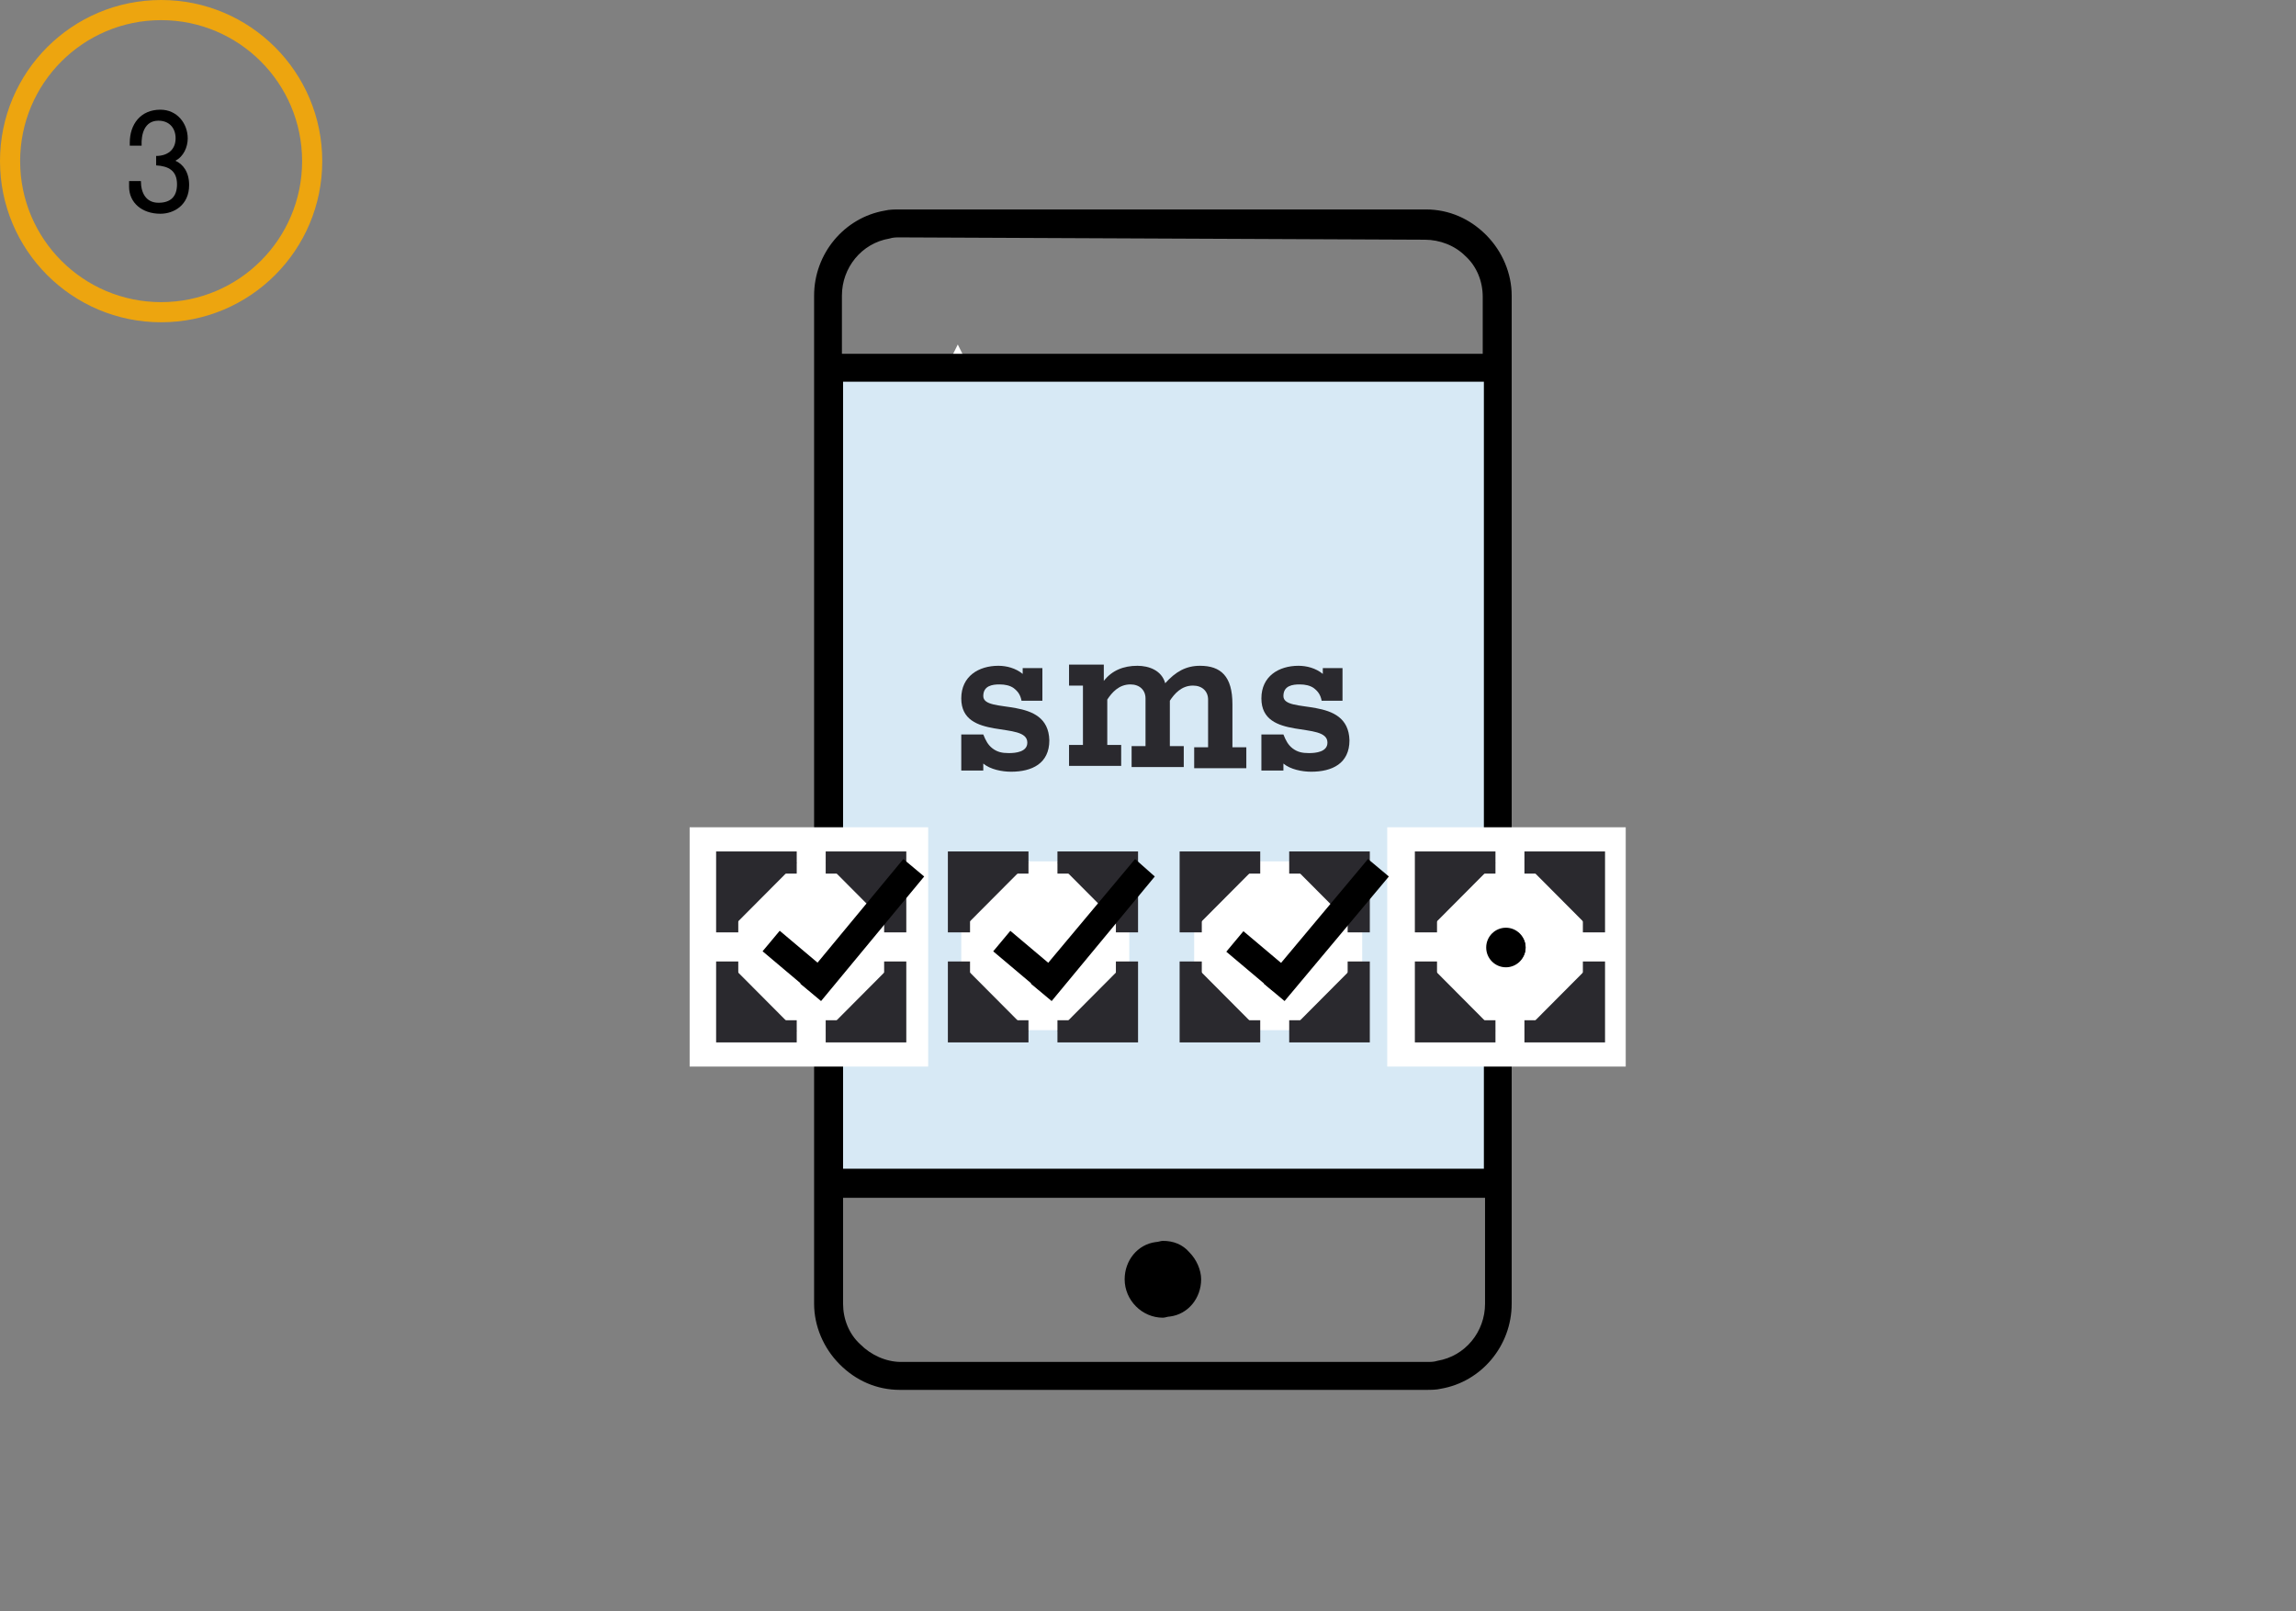 <svg width="228" height="160" viewBox="0 0 228 160" fill="none" xmlns="http://www.w3.org/2000/svg">
<rect x="0" y="0" width="228" height="160" fill="#808080" stroke="none"/>
<rect x="82.224" y="36.055" width="66.395" height="81.262" fill="#D7E9F5"/>
<rect x="95.457" y="85.529" width="16.685" height="16.761" fill="white"/>
<rect x="118.586" y="85.529" width="16.685" height="16.761" fill="white"/>
<path d="M95.112 34.206L93.961 36.518L94.767 37.096L95.802 35.593L95.112 34.206Z" fill="white"/>
<path fill-rule="evenodd" clip-rule="evenodd" d="M83.375 135.465C84.986 137.084 87.057 138.008 89.358 138.008H141.6C142.06 138.008 142.636 138.008 143.096 137.893C147.124 137.199 150.115 133.616 150.115 129.455V29.351C150.115 27.155 149.195 24.959 147.584 23.34C145.973 21.722 143.902 20.797 141.6 20.797H89.358C88.898 20.797 88.323 20.797 87.862 20.913C83.835 21.606 80.843 25.19 80.843 29.351V129.455C80.843 131.651 81.764 133.847 83.375 135.465ZM83.72 129.455V118.936H147.469V129.455C147.469 132.229 145.513 134.656 142.751 135.119C142.406 135.234 142.06 135.234 141.715 135.234H89.474C87.978 135.234 86.482 134.541 85.446 133.5C84.295 132.46 83.72 130.957 83.72 129.455ZM83.72 37.905V116.046H147.354V37.905H83.72ZM88.323 23.687C88.668 23.571 89.013 23.571 89.358 23.571L141.485 23.802C142.981 23.802 144.477 24.381 145.513 25.421C146.663 26.461 147.239 27.964 147.239 29.467V35.131H83.605V29.351C83.605 26.577 85.561 24.149 88.323 23.687Z" fill="black"/>
<path d="M115.479 130.842C113.408 130.842 111.682 129.108 111.682 127.027C111.682 125.177 112.948 123.559 114.789 123.328C115.019 123.328 115.249 123.212 115.479 123.212C116.515 123.212 117.436 123.559 118.126 124.368C118.816 125.062 119.277 126.102 119.277 127.027C119.277 128.876 118.011 130.495 116.17 130.726C115.94 130.726 115.71 130.842 115.479 130.842Z" fill="black"/>
<path d="M101.556 66.341H103.512V69.577H101.441C101.326 68.999 101.095 68.652 100.635 68.306C100.29 68.075 99.83 67.959 99.254 67.959C98.564 67.959 97.643 68.075 97.643 69.115C97.643 70.964 104.087 68.999 104.202 73.507C104.202 75.819 102.476 76.628 100.405 76.628C99.484 76.628 98.334 76.397 97.643 75.819V76.513H95.457V72.929H97.643C97.874 73.507 98.104 73.97 98.564 74.317C99.024 74.663 99.484 74.779 100.175 74.779C100.865 74.779 102.016 74.663 102.016 73.739C102.016 71.542 95.457 73.623 95.457 69.346C95.457 67.15 97.183 66.109 99.139 66.109C99.945 66.109 100.865 66.341 101.556 66.918V66.341Z" fill="#2A292E"/>
<path d="M109.611 67.612C110.416 66.572 111.567 66.109 112.948 66.109C114.099 66.109 115.364 66.572 115.709 67.843C116.745 66.688 117.781 66.109 119.162 66.109C121.233 66.109 122.384 67.15 122.384 69.924V74.201H123.764V76.282H118.586V74.201H119.967V69.462C119.967 68.653 119.392 68.075 118.471 68.075C117.32 68.075 116.63 68.884 116.17 69.577V74.085H117.551V76.166H112.372V74.085H113.753V69.346C113.753 68.537 113.178 67.959 112.257 67.959C111.107 67.959 110.416 68.768 109.956 69.462V73.97H111.337V76.05H106.159V73.97H107.54V68.075H106.159V65.994H109.611V67.612Z" fill="#2A292E"/>
<path d="M131.359 66.341H133.315V69.577H131.244C131.129 68.999 130.899 68.652 130.438 68.306C130.093 68.075 129.633 67.959 129.058 67.959C128.367 67.959 127.447 68.075 127.447 69.115C127.447 70.964 133.89 68.999 134.006 73.507C134.006 75.819 132.28 76.628 130.208 76.628C129.288 76.628 128.137 76.397 127.447 75.819V76.513H125.26V72.929H127.447C127.677 73.507 127.907 73.97 128.367 74.317C128.827 74.663 129.288 74.779 129.978 74.779C130.669 74.779 131.819 74.663 131.819 73.739C131.819 71.542 125.26 73.623 125.26 69.346C125.26 67.15 126.986 66.109 128.942 66.109C129.748 66.109 130.669 66.341 131.359 66.918V66.341Z" fill="#2A292E"/>
<rect x="141.255" y="85.645" width="16.685" height="16.761" fill="white" stroke="white" stroke-width="7"/>
<rect x="71.983" y="85.645" width="16.685" height="16.761" fill="white" stroke="white" stroke-width="7"/>
<path fill-rule="evenodd" clip-rule="evenodd" d="M88.898 95.47V102.406H81.994" fill="#2A292E"/>
<path d="M88.898 95.47V102.406H81.994" stroke="#2A292E" stroke-width="2.2"/>
<path fill-rule="evenodd" clip-rule="evenodd" d="M79.117 102.406H72.213V95.47" fill="#2A292E"/>
<path d="M79.117 102.406H72.213V95.47" stroke="#2A292E" stroke-width="2.2"/>
<path fill-rule="evenodd" clip-rule="evenodd" d="M72.213 92.58V85.645H79.117" fill="#2A292E"/>
<path d="M72.213 92.58V85.645H79.117" stroke="#2A292E" stroke-width="2.2"/>
<path fill-rule="evenodd" clip-rule="evenodd" d="M81.994 85.645H88.898V92.58" fill="#2A292E"/>
<path d="M81.994 85.645H88.898V92.58" stroke="#2A292E" stroke-width="2.2"/>
<path fill-rule="evenodd" clip-rule="evenodd" d="M111.912 95.47V102.406H105.008" fill="#2A292E"/>
<path d="M111.912 95.47V102.406H105.008" stroke="#2A292E" stroke-width="2.2"/>
<path fill-rule="evenodd" clip-rule="evenodd" d="M102.131 102.406H95.227V95.47" fill="#2A292E"/>
<path d="M102.131 102.406H95.227V95.47" stroke="#2A292E" stroke-width="2.2"/>
<path fill-rule="evenodd" clip-rule="evenodd" d="M95.227 92.58V85.645H102.131" fill="#2A292E"/>
<path d="M95.227 92.58V85.645H102.131" stroke="#2A292E" stroke-width="2.2"/>
<path fill-rule="evenodd" clip-rule="evenodd" d="M105.008 85.645H111.912V92.58" fill="#2A292E"/>
<path d="M105.008 85.645H111.912V92.58" stroke="#2A292E" stroke-width="2.2"/>
<path fill-rule="evenodd" clip-rule="evenodd" d="M134.926 95.47V102.406H128.022" fill="#2A292E"/>
<path d="M134.926 95.47V102.406H128.022" stroke="#2A292E" stroke-width="2.2"/>
<path fill-rule="evenodd" clip-rule="evenodd" d="M125.145 102.406H118.241V95.47" fill="#2A292E"/>
<path d="M125.145 102.406H118.241V95.47" stroke="#2A292E" stroke-width="2.2"/>
<path fill-rule="evenodd" clip-rule="evenodd" d="M118.241 92.58V85.645H125.145" fill="#2A292E"/>
<path d="M118.241 92.58V85.645H125.145" stroke="#2A292E" stroke-width="2.2"/>
<path fill-rule="evenodd" clip-rule="evenodd" d="M128.022 85.645H134.926V92.58" fill="#2A292E"/>
<path d="M128.022 85.645H134.926V92.58" stroke="#2A292E" stroke-width="2.2"/>
<path fill-rule="evenodd" clip-rule="evenodd" d="M158.285 95.47V102.406H151.381" fill="#2A292E"/>
<path d="M158.285 95.47V102.406H151.381" stroke="#2A292E" stroke-width="2.2"/>
<path fill-rule="evenodd" clip-rule="evenodd" d="M148.504 102.406H141.6V95.47" fill="#2A292E"/>
<path d="M148.504 102.406H141.6V95.47" stroke="#2A292E" stroke-width="2.2"/>
<path fill-rule="evenodd" clip-rule="evenodd" d="M141.6 92.58V85.645H148.504" fill="#2A292E"/>
<path d="M141.6 92.58V85.645H148.504" stroke="#2A292E" stroke-width="2.2"/>
<path fill-rule="evenodd" clip-rule="evenodd" d="M151.381 85.645H158.285V92.58" fill="#2A292E"/>
<path d="M151.381 85.645H158.285V92.58" stroke="#2A292E" stroke-width="2.2"/>
<path d="M75.727 94.457L77.428 92.42L82.012 96.283L80.311 98.32L75.727 94.457Z" fill="black"/>
<path d="M79.462 97.667L89.704 85.298L91.775 87.032L81.534 99.4L79.462 97.667Z" fill="black"/>
<path d="M98.629 94.463L100.33 92.427L104.914 96.29L103.213 98.326L98.629 94.463Z" fill="black"/>
<path d="M102.361 97.667L112.718 85.298L114.674 87.032L104.433 99.4L102.361 97.667Z" fill="black"/>
<path d="M121.775 94.499L123.476 92.463L128.06 96.326L126.359 98.362L121.775 94.499Z" fill="black"/>
<path d="M125.491 97.667L135.847 85.298L137.918 87.032L127.562 99.4L125.491 97.667Z" fill="black"/>
<ellipse cx="149.77" cy="94.083" rx="1.726" ry="1.734" fill="black"/>
<ellipse cx="149.54" cy="94.083" rx="1.956" ry="1.965" fill="black"/>
<circle cx="16" cy="16" r="15" stroke="#EDA50F" stroke-width="2"/>
<path d="M12.818 17.976V18.536C12.818 20.132 14.105 21.224 15.925 21.224C17.27 21.224 18.782 20.37 18.782 18.368C18.782 17.08 18.166 16.282 17.41 15.96C18.235 15.554 18.642 14.588 18.642 13.748C18.642 12.264 17.591 10.892 15.925 10.892C13.966 10.892 12.887 12.334 12.887 14.168V14.462H14.063C14.008 13.328 14.344 11.984 15.729 11.984C16.808 11.984 17.438 12.712 17.438 13.734C17.438 14.896 16.611 15.484 15.505 15.484V16.422C16.752 16.492 17.578 16.954 17.578 18.298C17.578 19.516 16.948 20.132 15.743 20.132C14.483 20.132 13.993 19.138 13.993 17.976H12.818Z" fill="black"/>
</svg>
